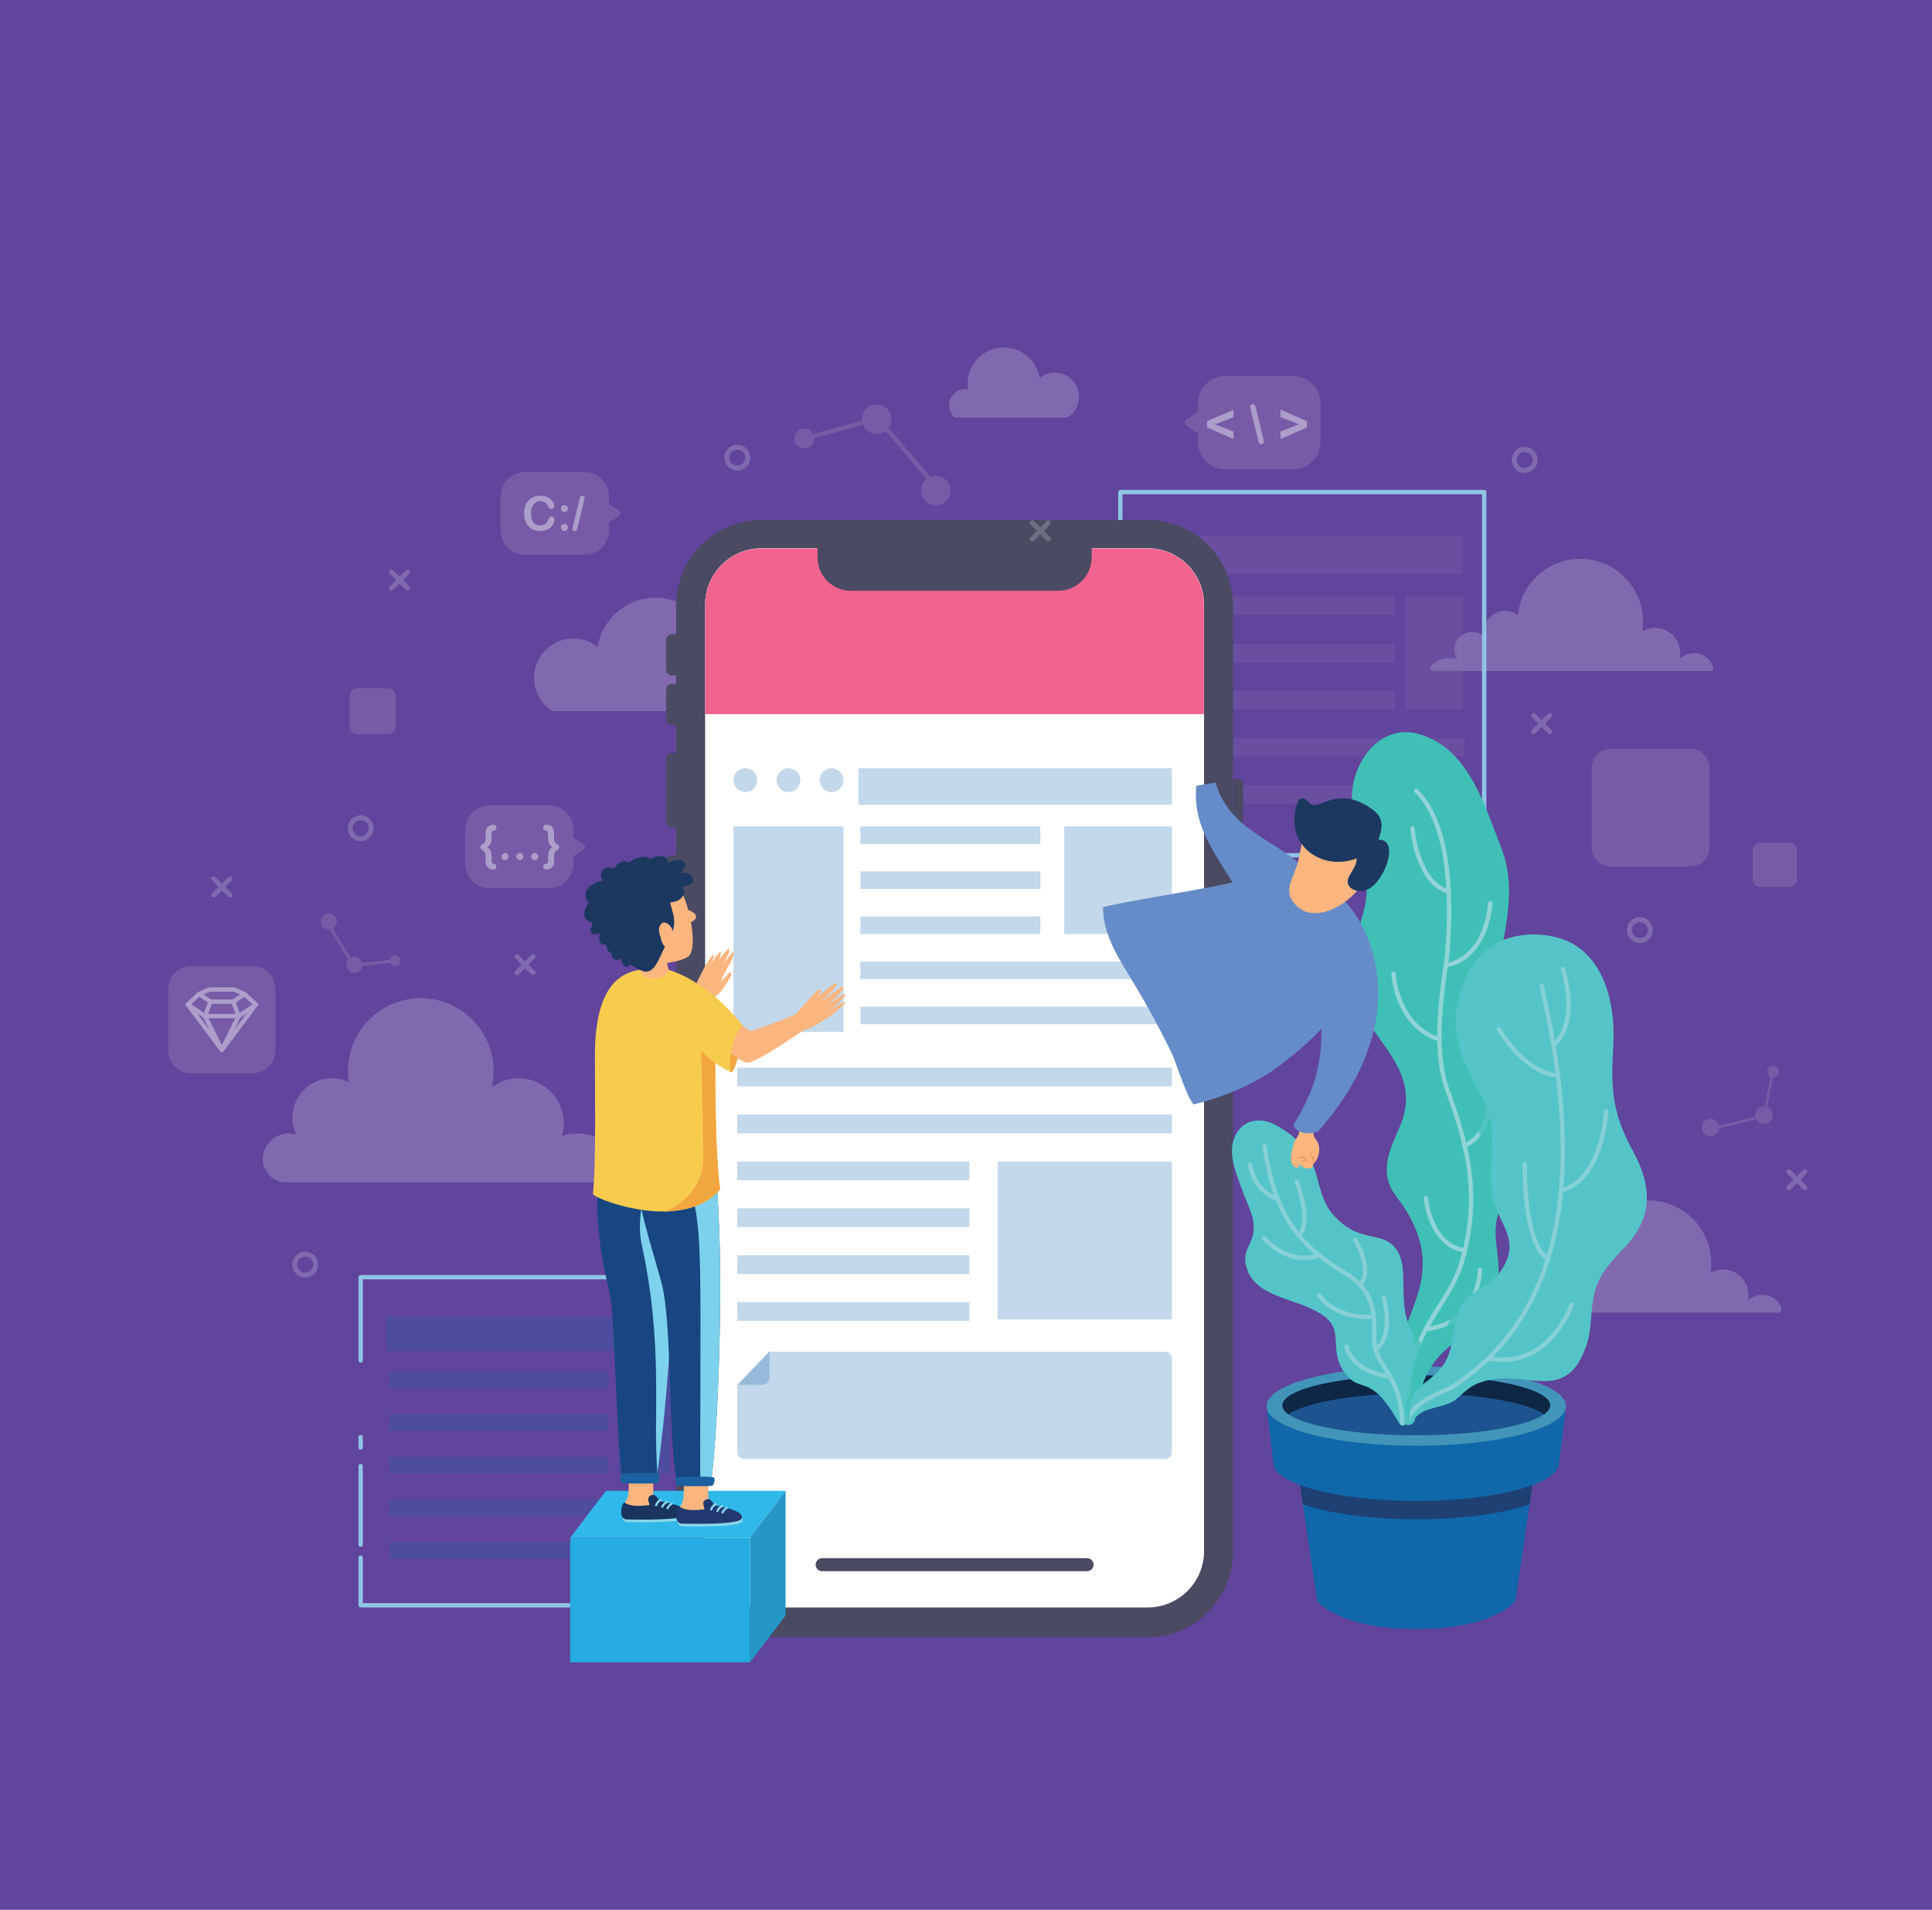 <?xml version="1.0" encoding="utf-8"?>
<!-- Generator: Adobe Illustrator 16.0.0, SVG Export Plug-In . SVG Version: 6.00 Build 0)  -->
<!DOCTYPE svg PUBLIC "-//W3C//DTD SVG 1.1//EN" "http://www.w3.org/Graphics/SVG/1.1/DTD/svg11.dtd">
<svg version="1.1" id="Layer_1" xmlns="http://www.w3.org/2000/svg" xmlns:xlink="http://www.w3.org/1999/xlink" x="0px" y="0px"
	 width="309px" height="305.355px" viewBox="23.5 0 309 305.355" enable-background="new 23.5 0 309 305.355" xml:space="preserve">
<rect x="23.5" y="0" width="309" height="305.355" fill="#808080" stroke="none"/>
<g>
	<g>
		<defs>
			<rect id="SVGID_1_" x="0" width="332.5" height="305.355"/>
		</defs>
		<clipPath id="SVGID_2_">
			<use xlink:href="#SVGID_1_"  overflow="visible"/>
		</clipPath>
		<rect x="0" clip-path="url(#SVGID_2_)" fill="#61449B" width="332.5" height="305.355"/>
	</g>
</g>
<g>
	<path opacity="0.2" fill="#FFFFFF" enable-background="new    " d="M68.998,189.058c1.371,0,59.488,0,59.488,0
		c7.523,0-3.131-4.98-5.524-1.57c0-4.016-3.255-6.244-7.269-6.244c-0.809,0-1.583,0.138-2.309,0.38
		c0.184-0.633,0.288-1.3,0.288-1.993c0-3.985-3.23-7.213-7.213-7.213c-1.611,0-3.095,0.533-4.294,1.428
		c0.186-0.828,0.289-1.692,0.289-2.58c0-6.434-5.216-11.651-11.651-11.651c-6.434,0-11.649,5.218-11.649,11.651
		c0,0.611,0.048,1.211,0.138,1.798c-0.834-0.411-1.768-0.646-2.758-0.646c-3.461,0-6.268,2.806-6.268,6.266
		c0,0.983,0.235,1.911,0.638,2.74c-0.384-0.114-0.787-0.18-1.211-0.18c-2.31,0-4.183,1.872-4.183,4.184
		C65.511,186.982,67.006,189.058,68.998,189.058z"/>
	<path opacity="0.2" fill="#FFFFFF" enable-background="new    " d="M294.49,104.45c-0.9,0-1.722,0.332-2.354,0.877
		c0.062-0.283,0.099-0.575,0.099-0.877c0-2.242-1.818-4.059-4.06-4.059c-0.729,0-1.413,0.195-2.005,0.533
		c0.077-0.499,0.117-1.01,0.117-1.529c0-5.545-4.496-10.041-10.041-10.041c-5.198,0-9.474,3.951-9.988,9.014
		c-0.57-0.439-1.282-0.703-2.057-0.703c-1.866,0-3.379,1.512-3.379,3.378c0,0.264,0.032,0.518,0.09,0.765
		c-0.509-0.474-1.188-0.765-1.938-0.765c-1.577,0-2.854,1.28-2.854,2.856c0,0.56,0.164,1.08,0.44,1.52
		c-0.399-0.117-0.822-0.18-1.258-0.18c-2.3,0-4.116,2.063-2.368,2.063c1.746,0,42.76,0,44.069,0
		C298.31,107.304,296.935,104.45,294.49,104.45z"/>
	<path opacity="0.2" fill="#FFFFFF" enable-background="new    " d="M305.398,207.048c-0.899,0-1.722,0.332-2.354,0.879
		c0.061-0.284,0.097-0.579,0.097-0.879c0-2.24-1.816-4.058-4.059-4.058c-0.729,0-1.413,0.193-2.004,0.531
		c0.076-0.498,0.115-1.009,0.115-1.529c0-5.545-4.493-10.041-10.039-10.041c-5.199,0-9.475,3.952-9.99,9.014
		c-0.569-0.438-1.28-0.701-2.056-0.701c-1.864,0-3.379,1.513-3.379,3.381c0,0.261,0.034,0.516,0.09,0.763
		c-0.51-0.474-1.189-0.763-1.938-0.763c-1.577,0-2.854,1.277-2.854,2.853c0,0.559,0.163,1.08,0.44,1.521
		c-0.398-0.114-0.821-0.181-1.256-0.181c-2.302,0-4.116,2.063-2.371,2.063c1.746,0,42.762,0,44.07,0
		C309.217,209.9,307.843,207.048,305.398,207.048z"/>
	<path opacity="0.2" fill="#FFFFFF" enable-background="new    " d="M194.223,66.765H176.22c-0.568-0.47-0.931-1.179-0.931-1.972
		c0-1.416,1.145-2.56,2.558-2.56c0.163,0,0.319,0.017,0.475,0.046c-0.047-0.296-0.077-0.594-0.077-0.903
		c0-3.209,2.602-5.813,5.813-5.813c2.885,0,5.272,2.105,5.728,4.86c0.661-0.521,1.493-0.833,2.399-0.833
		c2.143,0,3.879,1.737,3.879,3.878C196.063,64.862,195.327,66.081,194.223,66.765z"/>
	<g>
		
			<polyline fill="none" stroke="#8FC4E5" stroke-width="0.695" stroke-linecap="round" stroke-linejoin="round" stroke-miterlimit="10" points="
			81.183,217.549 81.183,204.226 133.76,204.226 133.76,256.692 81.183,256.692 81.183,249.073 		"/>
		
			<line fill="none" stroke="#8FC4E5" stroke-width="0.695" stroke-linecap="round" stroke-linejoin="round" stroke-miterlimit="10" x1="81.183" y1="234.438" x2="81.183" y2="246.986"/>
		
			<line fill="none" stroke="#8FC4E5" stroke-width="0.695" stroke-linecap="round" stroke-linejoin="round" stroke-miterlimit="10" x1="81.183" y1="229.792" x2="81.183" y2="231.461"/>
		<g>
			<rect x="122.451" y="219.325" opacity="0.25" fill="#1065AF" enable-background="new    " width="8.25" height="16.273"/>
			<rect x="85.351" y="210.544" opacity="0.25" fill="#1065AF" enable-background="new    " width="45.35" height="5.523"/>
			<rect x="85.725" y="219.325" opacity="0.25" fill="#1065AF" enable-background="new    " width="35.072" height="2.643"/>
			<rect x="85.725" y="226.139" opacity="0.25" fill="#1065AF" enable-background="new    " width="35.072" height="2.645"/>
			<rect x="85.725" y="232.955" opacity="0.25" fill="#1065AF" enable-background="new    " width="35.072" height="2.645"/>
			<rect x="85.725" y="239.771" opacity="0.25" fill="#1065AF" enable-background="new    " width="45.162" height="2.641"/>
			<rect x="85.725" y="246.583" opacity="0.25" fill="#1065AF" enable-background="new    " width="45.162" height="2.644"/>
		</g>
	</g>
	<g>
		
			<polyline fill="none" stroke="#8FC4E5" stroke-width="0.695" stroke-linecap="round" stroke-linejoin="round" stroke-miterlimit="10" points="
			202.682,93.436 202.682,78.688 260.877,78.688 260.877,136.763 202.682,136.763 202.682,128.33 		"/>
		
			<line fill="none" stroke="#8FC4E5" stroke-width="0.695" stroke-linecap="round" stroke-linejoin="round" stroke-miterlimit="10" x1="202.682" y1="112.131" x2="202.682" y2="126.02"/>
		
			<line fill="none" stroke="#8FC4E5" stroke-width="0.695" stroke-linecap="round" stroke-linejoin="round" stroke-miterlimit="10" x1="202.682" y1="106.988" x2="202.682" y2="108.836"/>
		<g>
			<g>
				<rect x="248.359" y="95.403" opacity="0.25" fill="#8770B2" enable-background="new    " width="9.131" height="18.012"/>
				<rect x="207.295" y="85.681" opacity="0.25" fill="#8770B2" enable-background="new    " width="50.195" height="6.118"/>
				<rect x="207.707" y="95.403" opacity="0.25" fill="#8770B2" enable-background="new    " width="38.823" height="2.925"/>
				<rect x="207.707" y="102.947" opacity="0.25" fill="#8770B2" enable-background="new    " width="38.823" height="2.926"/>
				<rect x="207.707" y="110.489" opacity="0.25" fill="#8770B2" enable-background="new    " width="38.823" height="2.925"/>
				<rect x="207.707" y="118.033" opacity="0.25" fill="#8770B2" enable-background="new    " width="49.991" height="2.925"/>
				<rect x="207.707" y="125.575" opacity="0.25" fill="#8770B2" enable-background="new    " width="49.991" height="2.926"/>
			</g>
		</g>
	</g>
	<path opacity="0.2" fill="#FFFFFF" enable-background="new    " d="M111.887,113.72h29.14c0.92-0.759,1.507-1.908,1.507-3.195
		c0-2.287-1.855-4.139-4.14-4.139c-0.264,0-0.52,0.024-0.769,0.072c0.073-0.479,0.125-0.962,0.125-1.461
		c0-5.196-4.212-9.409-9.407-9.409c-4.672,0-8.536,3.405-9.273,7.866c-1.069-0.843-2.414-1.349-3.882-1.349
		c-3.468,0-6.28,2.811-6.28,6.281C108.909,110.64,110.102,112.612,111.887,113.72z"/>
	<g>
		<g>
			<path fill="#4A4A63" d="M207.062,261.788h-61.776c-7.534,0-13.642-6.107-13.642-13.643V96.792c0-7.535,6.108-13.64,13.642-13.64
				h61.776c7.535,0,13.644,6.105,13.644,13.64v151.356C220.705,255.681,214.596,261.788,207.062,261.788z"/>
			<path fill="#FFFFFF" d="M216.073,96.675v151.352c0,4.969-4.043,9.009-9.011,9.009h-61.776c-4.967,0-9.008-4.04-9.008-9.009
				V96.675c0-0.145,0.004-0.295,0.011-0.439v-0.042c0.25-4.747,4.189-8.53,8.999-8.53h61.776c4.809,0,8.747,3.784,8.999,8.53v0.042
				C216.067,96.379,216.073,96.53,216.073,96.675z"/>
			<path fill="#F0648F" d="M216.049,96.984v17.214h-79.772V96.984c0-0.242,0.004-0.486,0.011-0.721v-0.042
				c0.25-4.747,4.189-8.527,8.997-8.527h61.757c4.806,0,8.744,3.781,8.997,8.527v0.042
				C216.043,96.498,216.049,96.742,216.049,96.984z"/>
			<g>
				<path fill="#4A4A63" d="M221.606,145.184h-0.901v-20.592h0.901c0.392,0,0.708,0.315,0.708,0.705v19.183
					C222.314,144.869,221.998,145.184,221.606,145.184z"/>
				<g>
					<path fill="#4A4A63" d="M131.837,148.659h-0.9c-0.5,0-0.901-0.402-0.901-0.9v-10.104c0-0.498,0.402-0.9,0.901-0.9h0.9V148.659z
						"/>
					<path fill="#4A4A63" d="M131.837,132.313h-0.9c-0.5,0-0.901-0.402-0.901-0.899V121.31c0-0.497,0.402-0.901,0.901-0.901h0.9
						V132.313z"/>
					<path fill="#4A4A63" d="M131.837,107.989h-0.9c-0.5,0-0.901-0.402-0.901-0.899v-4.763c0-0.497,0.402-0.899,0.901-0.899h0.9
						V107.989z"/>
					<path fill="#4A4A63" d="M131.837,115.926h-0.9c-0.5,0-0.901-0.404-0.901-0.901v-4.761c0-0.496,0.402-0.901,0.901-0.901h0.9
						V115.926z"/>
				</g>
			</g>
			<path fill="#4A4A63" d="M192.735,94.475h-33.121c-2.962,0-5.363-2.4-5.363-5.361v-3.474h43.846v3.474
				C198.097,92.074,195.695,94.475,192.735,94.475z"/>
		</g>
		<g>
			<g>
				<path opacity="0.25" fill="#1065AF" enable-background="new    " d="M209.839,233.301h-67.333c-0.598,0-1.084-0.508-1.084-1.13
					v-10.685l5.139-5.352h63.277c0.6,0,1.087,0.508,1.087,1.131v14.905C210.926,232.793,210.44,233.301,209.839,233.301z"/>
				<path opacity="0.25" fill="#1065AF" enable-background="new    " d="M145.478,221.434h-4.055l5.14-5.35v4.22
					C146.563,220.928,146.077,221.434,145.478,221.434z"/>
			</g>
			<rect x="140.805" y="132.137" opacity="0.25" fill="#1065AF" enable-background="new    " width="17.598" height="32.85"/>
			<rect x="183.048" y="185.739" opacity="0.25" fill="#1065AF" enable-background="new    " width="27.877" height="25.243"/>
			<rect x="193.709" y="132.137" opacity="0.25" fill="#1065AF" enable-background="new    " width="17.217" height="17.218"/>
			<rect x="160.795" y="122.844" opacity="0.25" fill="#1065AF" enable-background="new    " width="50.131" height="5.847"/>
			<rect x="161.102" y="132.137" opacity="0.25" fill="#1065AF" enable-background="new    " width="28.792" height="2.797"/>
			<rect x="161.102" y="139.348" opacity="0.25" fill="#1065AF" enable-background="new    " width="28.792" height="2.796"/>
			<rect x="161.102" y="146.556" opacity="0.25" fill="#1065AF" enable-background="new    " width="28.792" height="2.799"/>
			<rect x="161.102" y="153.768" opacity="0.25" fill="#1065AF" enable-background="new    " width="49.824" height="2.796"/>
			<rect x="161.102" y="160.979" opacity="0.25" fill="#1065AF" enable-background="new    " width="49.824" height="2.796"/>
			<circle opacity="0.25" fill="#1065AF" enable-background="new    " cx="142.708" cy="124.748" r="1.903"/>
			<circle opacity="0.25" fill="#1065AF" enable-background="new    " cx="149.604" cy="124.748" r="1.903"/>
			<circle opacity="0.25" fill="#1065AF" enable-background="new    " cx="156.501" cy="124.748" r="1.903"/>
			<g>
				<rect x="141.423" y="208.221" opacity="0.25" fill="#1065AF" enable-background="new    " width="37.108" height="2.989"/>
				<rect x="141.423" y="200.723" opacity="0.25" fill="#1065AF" enable-background="new    " width="37.108" height="2.989"/>
				<rect x="141.423" y="193.222" opacity="0.25" fill="#1065AF" enable-background="new    " width="37.108" height="2.994"/>
				<rect x="141.423" y="185.724" opacity="0.25" fill="#1065AF" enable-background="new    " width="37.108" height="2.992"/>
				<rect x="141.423" y="178.224" opacity="0.25" fill="#1065AF" enable-background="new    " width="69.503" height="2.991"/>
				<rect x="141.423" y="170.726" opacity="0.25" fill="#1065AF" enable-background="new    " width="69.503" height="2.991"/>
			</g>
		</g>
		
			<line fill="none" stroke="#4A4A63" stroke-width="2.085" stroke-linecap="round" stroke-linejoin="round" stroke-miterlimit="10" x1="154.99" y1="250.199" x2="197.358" y2="250.199"/>
	</g>
	<g>
		<path fill="#1068AA" d="M229.961,227.345l4.193,28.654c0,0,3.325,4.489,15.864,4.489c12.538,0,15.863-4.489,15.863-4.489
			l4.193-28.654H229.961z"/>
		<path fill="#1E4073" d="M250.017,242.938c7.384,0,13.944-0.931,18.123-2.373l1.873-12.798h-39.99l1.872,12.798
			C236.072,242.007,242.633,242.938,250.017,242.938z"/>
		<path fill="#1068AA" d="M272.865,233.947c0,3.347-10.23,6.063-22.848,6.063c-12.619,0-22.85-2.716-22.85-6.063l-1.098-9.11h47.896
			L272.865,233.947z"/>
		<ellipse fill="#4294B8" cx="250.017" cy="224.837" rx="23.948" ry="6.355"/>
		<ellipse fill="#1D548F" cx="250.016" cy="224.719" rx="21.413" ry="4.792"/>
		<path fill="#0D2744" d="M229.584,226.156c2.729-1.944,10.843-3.354,20.433-3.354c9.588,0,17.706,1.41,20.433,3.354
			c0.635-0.453,0.978-0.937,0.978-1.437c0-2.646-9.587-4.789-21.412-4.789c-11.827,0-21.414,2.144-21.414,4.789
			C228.603,225.218,228.947,225.703,229.584,226.156z"/>
		<g>
			<path fill="#40BFB7" d="M266.883,186.673c1.548-5.561-0.331-9.952-2.375-14.914c-2.041-4.962-2.383-10.227-1.603-15.444
				c1.049-7.083,3.398-13.923,0.685-20.789c-2.541-6.481-4.996-15.025-12.006-17.756c-6.819-2.912-11.977,3.811-11.861,10.004
				s3.631,11.78,1.876,17.894c-1.335,5.008-3.085,10.935-0.473,15.732c3.126,5.944,8.952,10.128,6.772,17.35
				c-0.858,2.59-2.264,4.783-2.561,7.394c-0.352,3.924,1.633,4.888,3.415,8.021c7.504,13.189-6.244,18.509-0.848,32.995
				c0.152,0.406,0.544,0.671,0.976,0.649l0,0c0.475-0.023,0.872-0.387,0.921-0.858c1.718-16.203,13.265-10.616,13.386-23.742
				c0.022-2.442-0.732-4.906-0.442-7.33C263.092,192.141,265.987,190.198,266.883,186.673z"/>
			
				<path fill="none" stroke="#90D4D8" stroke-width="0.695" stroke-linecap="round" stroke-linejoin="round" stroke-miterlimit="10" d="
				M251.553,191.582c0,0,0.64,7.421,6.059,8.338"/>
			
				<path fill="none" stroke="#90D4D8" stroke-width="0.695" stroke-linecap="round" stroke-linejoin="round" stroke-miterlimit="10" d="
				M246.376,155.688c0,0,0.386,8.28,7.341,10.528"/>
			
				<path fill="none" stroke="#90D4D8" stroke-width="0.695" stroke-linecap="round" stroke-linejoin="round" stroke-miterlimit="10" d="
				M261.837,144.425c0,0-0.326,8.621-7.102,9.928"/>
			
				<path fill="none" stroke="#90D4D8" stroke-width="0.695" stroke-linecap="round" stroke-linejoin="round" stroke-miterlimit="10" d="
				M261.618,171.358c0,0,1.625,9.427-3.861,11.839"/>
			
				<path fill="none" stroke="#90D4D8" stroke-width="0.695" stroke-linecap="round" stroke-linejoin="round" stroke-miterlimit="10" d="
				M260.192,203.065c0,0,0,8.587-8.639,9.456"/>
			
				<path fill="none" stroke="#90D4D8" stroke-width="0.695" stroke-linecap="round" stroke-linejoin="round" stroke-miterlimit="10" d="
				M249.406,132.434c0,0,0.642,8.677,5.798,10.133"/>
			
				<path fill="none" stroke="#90D4D8" stroke-width="0.695" stroke-linecap="round" stroke-linejoin="round" stroke-miterlimit="10" d="
				M250.017,126.47c5.95,5.887,5.46,19.218,5.012,25.389c-0.376,4.483-2.765,14.917-0.01,22.504
				c2.915,8.024,5.536,16.587,2.219,27.628c-2.318,7.711-9.849,11.457-8.341,25.518"/>
			<path opacity="0.75" fill="#40BFB7" enable-background="new    " d="M263.173,202.471c0.012,0.249,0.02,0.494,0.018,0.739
				c-0.079,8.615-5.083,9.169-8.997,13.115c0.458-2.3,0.568-5.144,2.104-7.021c1.685-1.873,3.933-2.248,5.621-4.497
				C262.527,203.962,262.931,203.192,263.173,202.471z M264.509,171.759c-2.041-4.962-2.383-10.227-1.603-15.444
				c0.076-0.515,0.16-1.027,0.248-1.539c-2.681,1.035-4.793,3.006-6.067,5.707c-3.794,8.047-0.805,13.507,2.458,19.594
				c2.663,4.967,0.937,9.555,1.499,14.804c0.237,2.191,1.191,3.894,1.935,5.531c-0.188-1.518-0.408-3.032-0.23-4.533
				c0.345-3.737,3.24-5.68,4.137-9.205C268.431,181.112,266.552,176.721,264.509,171.759z M250.351,213.908
				c-0.532-1.138-1.166-2.368-1.274-3.615c-1.712,4.487-3.618,9.133-1.575,15.686c0.005,0.018,0.012,0.034,0.017,0.053
				c0.118,0.371,0.245,0.746,0.388,1.129c0.026,0.074,0.066,0.144,0.11,0.21c0.007,0.011,0.015,0.02,0.021,0.031
				c0.046,0.063,0.098,0.12,0.157,0.17c0.002,0.002,0.008,0.006,0.01,0.01c0.187,0.156,0.425,0.242,0.678,0.229l0,0
				c0.19-0.012,0.366-0.075,0.515-0.18c0.294-0.217,0.363-0.46,0.397-0.621c0.001-0.019,0.009-0.037,0.011-0.058
				c0.256-2.413,0.73-4.34,1.352-5.918c-0.355,0.229-0.718,0.444-1.08,0.67C251.234,219.077,252.034,217.526,250.351,213.908z"/>
		</g>
		<g>
			<path fill="#54C4C8" d="M284.534,183.792c-3.372-6.183-3.363-10.274-2.998-16.865c0.373-6.744-1.686-15.737-9.93-17.237
				c-6.184-1.125-11.213,1.383-13.514,6.263c-3.794,8.046-0.805,13.507,2.459,19.595c2.662,4.967,0.936,9.554,1.5,14.801
				c0.562,5.248,5.246,7.682,1.31,13.116c-1.686,2.248-3.932,2.624-5.621,4.498c-1.686,2.06-1.648,5.291-2.249,7.682
				c-1.509,6.04-7.423,5.182-7.67,11.304c-0.018,0.455,0.352,0.91,0.674,0.896c0.321-0.016,0.576,0.045,0.805-0.359
				c1.387-2.464,3.677-2.085,6.242-3.221c1.906-0.846,2.492-3.195,7.072-3.75c5.978-0.719,11.43,3.187,14.426-4.871
				c1.125-2.812,0.749-5.246,1.312-8.057c0.562-3.749,2.998-5.994,5.434-8.616C288.094,194.098,287.532,189.225,284.534,183.792z"/>
			<g>
				
					<path fill="none" stroke="#86D1D6" stroke-width="0.695" stroke-linecap="round" stroke-linejoin="round" stroke-miterlimit="10" d="
					M263.243,164.558c0,0,3.928,6.961,9.429,7.43"/>
				
					<path fill="none" stroke="#86D1D6" stroke-width="0.695" stroke-linecap="round" stroke-linejoin="round" stroke-miterlimit="10" d="
					M267.372,186.137c0,0-0.306,12.529,3.697,15.191"/>
				
					<path fill="none" stroke="#86D1D6" stroke-width="0.695" stroke-linecap="round" stroke-linejoin="round" stroke-miterlimit="10" d="
					M280.377,177.737c0,0-0.455,10.77-7.208,12.665"/>
				
					<path fill="none" stroke="#86D1D6" stroke-width="0.695" stroke-linecap="round" stroke-linejoin="round" stroke-miterlimit="10" d="
					M274.87,208.585c0,0-3.441,10.36-13.252,8.686"/>
				
					<path fill="none" stroke="#86D1D6" stroke-width="0.695" stroke-linecap="round" stroke-linejoin="round" stroke-miterlimit="10" d="
					M273.456,154.949c0,0,2.829,8.182-1.416,12.067"/>
				
					<path fill="none" stroke="#86D1D6" stroke-width="0.695" stroke-linecap="round" stroke-linejoin="round" stroke-miterlimit="10" d="
					M248.56,227.26c0.917-3.372,5.885-4.614,7.31-5.542c15.838-10.298,22.039-30.267,14.204-64.055"/>
			</g>
			<path opacity="0.75" fill="#40BFB7" enable-background="new    " d="M247.82,226.948c-0.018,0.455,0.353,0.91,0.674,0.896
				c0.018,0,0.031,0,0.048-0.002c1.008-0.757-0.265-1.839,1.262-5.419C248.726,223.461,247.909,224.756,247.82,226.948z"/>
		</g>
		<g>
			<path fill="#54C4C8" d="M248.949,212.118c-1.858-3.993-0.104-9.128-1.933-12.043c-2.239-3.644-5.979-0.873-10.323-5.882
				c-3.647-4.201-1.021-10.028-9.32-14.37c-2.535-1.325-5.472-0.674-6.46,2.187c-1.184,2.682,0.689,6.532,1.564,9.115
				c0.853,2.198,1.864,3.834,1.436,6.271c-0.005,0.025-0.011,0.052-0.017,0.077c-0.478,1.873-1.722,2.874-1.058,5.078
				c1.384,5.373,8.997,4.89,12.839,8.24c2.708,2.361,0.265,5.183,2.919,8.757c2.629,3.542,3.974-0.31,8.706,8.073
				c0.17,0.302,0.554,0.408,0.854,0.236l0,0c0.209-0.118,0.333-0.351,0.314-0.591C247.785,218.199,251.685,217.994,248.949,212.118z
				"/>
			<g>
				
					<path fill="none" stroke="#86D1D6" stroke-width="0.695" stroke-linecap="round" stroke-linejoin="round" stroke-miterlimit="10" d="
					M223.448,186.232c0,0,0.452,4.149,4.382,5.446"/>
				
					<path fill="none" stroke="#86D1D6" stroke-width="0.695" stroke-linecap="round" stroke-linejoin="round" stroke-miterlimit="10" d="
					M225.64,197.985c0,0,3.944,4.556,8.84,2.724"/>
				
					<path fill="none" stroke="#86D1D6" stroke-width="0.695" stroke-linecap="round" stroke-linejoin="round" stroke-miterlimit="10" d="
					M240.251,198.252c0,0,2.964,4.911,0.77,7.188"/>
				
					<path fill="none" stroke="#86D1D6" stroke-width="0.695" stroke-linecap="round" stroke-linejoin="round" stroke-miterlimit="10" d="
					M244.812,207.527c0,0,1.763,6.06-1.291,8.287"/>
				
					<path fill="none" stroke="#86D1D6" stroke-width="0.695" stroke-linecap="round" stroke-linejoin="round" stroke-miterlimit="10" d="
					M230.883,188.954c0,0,2.563,6.332,0.37,8.611"/>
				
					<path fill="none" stroke="#86D1D6" stroke-width="0.695" stroke-linecap="round" stroke-linejoin="round" stroke-miterlimit="10" d="
					M234.48,207.101c0,0,2.28,3.855,8.736,3.47"/>
				
					<path fill="none" stroke="#86D1D6" stroke-width="0.695" stroke-linecap="round" stroke-linejoin="round" stroke-miterlimit="10" d="
					M238.848,215.337c0,0,0.63,3.894,6.97,4.806"/>
				
					<path fill="none" stroke="#86D1D6" stroke-width="0.695" stroke-linecap="round" stroke-linejoin="round" stroke-miterlimit="10" d="
					M247.785,227.584c-0.254-8.253-4.653-8.952-4.508-13.834c0.113-3.809-0.016-7.426-4.651-10.197
					c-7.956-4.756-11.273-9.725-12.889-20.258"/>
			</g>
		</g>
	</g>
	<g>
		<g>
			<path fill="#658CC8" d="M214.83,125.634c-0.779,8.277,5.371,13.052,8.115,20.034l9.987-6.087
				c-5.156-5.457-12.651-6.472-15.023-14.438"/>
		</g>
		<g>
			<path fill="#658CC8" d="M226.668,139.424c-6.329,2.365-20.229,4.042-26.754,5.622l0,0c0,4.635,2.669,8.384,4.944,12.228
				c2.273,3.748,4.351,7.598,6.229,11.541c0.495,1.185,2.373,7.004,3.362,7.793c4.416-1.137,9.588-3.059,13.841-6.313
				c6.625-5.032,11.759-10.558,13.738-18.645l-3.936-5.982l-3.657-4.791l-5.127-2.557h-1.92L226.668,139.424z"/>
		</g>
		<path opacity="0.25" fill="#658CC8" enable-background="new    " d="M235.595,156.834c0,0,0.374-2.701-1.229,0.629
			c-1.094,4.464-10.041,14.153-17.924,16.414c-0.927,0.786-1.219,1.661-1.179,2.505c4.231-1.158,9.032-3.03,13.026-6.087
			c3.081-2.34,5.833-4.792,8.103-7.554C235.997,159.817,235.595,156.834,235.595,156.834z"/>
		<g>
			<path fill="#FBB57E" d="M231.251,180.063c0.278,1.754-0.596,1.736-0.879,2.958c-0.325,1.417-0.922,3.005,0.417,3.703
				c0.207,0.109,0.615-0.057,0.356-0.57c0.153,0.041,0.804,0.557,0.983,0.592c0.701,0.134,1.264,0.325,1.475-0.691
				c0.761-0.679,1.033-1.908,0.829-2.924c-0.219-0.876-0.877-1.095-0.877-2.08c0-0.987,0.877-2.301,1.208-3.287"/>
		</g>
		<g>
			<path fill="#658CC8" d="M234.23,156.428c1.571,11.439,0.204,16.954-3.858,23.418c0.408,1.388,2.29,1.663,3.954,1.08
				c17.456-19.881,6.727-36.53,1.729-38.831"/>
		</g>
		<g opacity="0.25">
			<path fill="#658CC8" d="M238.008,143.496c4.963,5.369,10.527,19.957-4.452,37.017c-0.208,0.222-0.988,0.63-1.348,0.672
				c0.658,0.084,1.407-0.011,2.118-0.26C249.723,163.39,243.192,148.376,238.008,143.496z"/>
		</g>
		<g>
			<path fill="#FBB57E" d="M232.069,132.176c-0.267,2.009-0.536,4.017-1.073,6.026c-0.67,2.144-2.148,4.151-0.67,6.029
				c3.623,4.954,12.217-1.474,12.217-6.164"/>
		</g>
		<g>
			<path fill="#FBB57E" d="M233.695,138.124c0,0-0.015,0.053-0.04,0.147c-0.034,0.089-0.096,0.224-0.202,0.361
				c-0.107,0.136-0.27,0.268-0.455,0.377c-0.179,0.118-0.402,0.188-0.566,0.286c-0.038,0.025-0.068,0.05-0.085,0.071
				c0,0.008-0.015,0.02-0.01,0.021c-0.008,0.026-0.016,0.056-0.01,0.06c0.002,0.045,0.007,0.149,0.037,0.233
				c0.057,0.178,0.139,0.354,0.186,0.515c0.118,0.316,0.106,0.553,0.106,0.553s-0.118-0.185-0.296-0.462
				c-0.094-0.136-0.194-0.298-0.276-0.507c-0.036-0.109-0.089-0.216-0.063-0.386c0.007-0.051,0.017-0.073,0.026-0.098
				c0.017-0.053,0.044-0.081,0.069-0.119c0.057-0.061,0.115-0.1,0.172-0.133c0.436-0.203,0.821-0.291,1.059-0.516
				C233.592,138.333,233.686,138.116,233.695,138.124z"/>
		</g>
		<g>
			<path fill="#1C3860" d="M243.945,134.272c0.581-1.585,1.062-3.355-0.835-4.762c-5.018-3.716-7.993-0.712-9.544-0.712
				c-0.716-0.12-2.121-2.909-2.865,0.594c-1.312,6.19,4.535,9.88,9.785,7.857c0.119,1.429-1.55,2.736-1.432,3.808
				c0.238,1.548,2.248,1.629,3.34,1.072C245.014,140.787,247.404,134.154,243.945,134.272z"/>
		</g>
		<g>
			<path fill="#E88948" d="M231.064,186c0.009-0.002-0.079-0.175-0.116-0.458c-0.032-0.141,0.024-0.325,0.182-0.432
				c0.076-0.064,0.171-0.087,0.264-0.11c0.096-0.023,0.196-0.032,0.295-0.029c0.1,0.002,0.199,0.015,0.295,0.042
				c0.102,0.025,0.183,0.076,0.258,0.138c0.157,0.135,0.229,0.298,0.276,0.437c0.093,0.275,0.083,0.472,0.093,0.47
				c0,0-0.072-0.174-0.181-0.436c-0.054-0.125-0.143-0.269-0.266-0.354c-0.061-0.048-0.148-0.081-0.226-0.106
				c-0.08-0.032-0.17-0.053-0.257-0.063c-0.179-0.022-0.364,0.004-0.517,0.063c-0.08,0.028-0.163,0.079-0.184,0.156
				c-0.028,0.075-0.027,0.154-0.021,0.224C230.988,185.821,231.073,185.998,231.064,186z"/>
		</g>
		<g>
			<path fill="#E88948" d="M232.937,184.455c-0.005,0.016,0.118,0.007,0.248,0.133c0.135,0.118,0.265,0.308,0.359,0.518
				c0.08,0.216,0.097,0.446,0.101,0.616c0.005,0.086-0.029,0.155-0.036,0.204c-0.011,0.048-0.019,0.074-0.019,0.074
				s-0.012-0.109-0.032-0.273c-0.022-0.161-0.066-0.372-0.163-0.563c-0.062-0.204-0.166-0.398-0.268-0.514
				C233.044,184.517,232.928,184.46,232.937,184.455z"/>
		</g>
		<g>
			<path fill="#E88948" d="M231.781,185.596c0,0.004,0.04-0.022,0.099-0.039c0.064-0.009,0.135-0.015,0.215-0.032
				c0.084,0.018,0.159,0.023,0.204,0.008c0.054,0,0.109,0.011,0.107,0.008s-0.022,0.033-0.081,0.074
				c-0.063,0.042-0.147,0.062-0.224,0.069c-0.08-0.01-0.167-0.029-0.223-0.041C231.82,185.622,231.781,185.594,231.781,185.596z"/>
		</g>
		<g opacity="0.55">
			<path fill="#1C3860" d="M244.904,134.489c0.284,0.422,0.456,0.733,0.432,1.433c-0.057,1.599-1.289,3.985-2.961,3.707
				c-0.538-0.091-0.896-0.639-0.908-1.185c-0.013-0.545,0.657-3.031,0.275-2.979c-1.229,0.164-5.758,2.35-10.513-1.321
				c1.584,3.116,5.562,4.53,9.257,3.107c0.118,1.429-1.55,2.736-1.432,3.808c0.238,1.548,2.248,1.63,3.34,1.072
				C244.714,140.941,246.844,135.615,244.904,134.489z"/>
		</g>
	</g>
	<g>
		<path fill="#775BA6" d="M101.784,128.783h9.528c2.153,0,3.897,1.743,3.897,3.896v1.207l1.551,1.038
			c0.396,0.265,0.396,0.696,0,0.961l-1.551,1.038v1.207c0,2.151-1.745,3.896-3.897,3.896h-9.528c-2.154,0-3.897-1.744-3.897-3.896
			v-5.45C97.887,130.527,99.632,128.783,101.784,128.783z"/>
		<g opacity="0.4">
			<path fill="#FFFFFF" d="M111.415,135.076c-0.098-0.144-0.165-0.319-0.198-0.523c-0.032-0.207-0.052-0.467-0.057-0.786
				c-0.005-0.328-0.018-0.548-0.035-0.663c-0.016-0.115-0.053-0.191-0.11-0.23c-0.055-0.039-0.158-0.068-0.302-0.088
				c-0.095-0.014-0.174-0.058-0.235-0.135c-0.062-0.077-0.092-0.181-0.092-0.317c0-0.294,0.182-0.441,0.548-0.441
				c0.349,0,0.628,0.102,0.838,0.307c0.208,0.205,0.317,0.478,0.324,0.821c0.011,0.554,0.019,0.902,0.021,1.048
				c0.005,0.144,0.024,0.278,0.054,0.4c0.031,0.125,0.086,0.225,0.163,0.303c0.074,0.078,0.201,0.172,0.379,0.285
				c0.145,0.092,0.215,0.229,0.215,0.413c0,0.125-0.024,0.217-0.074,0.277c-0.049,0.058-0.133,0.124-0.251,0.197
				c-0.118,0.072-0.213,0.151-0.287,0.235c-0.074,0.086-0.128,0.21-0.166,0.377c-0.015,0.066-0.026,0.214-0.034,0.443
				c-0.006,0.227-0.014,0.529-0.021,0.906c-0.002,0.223-0.052,0.421-0.147,0.593c-0.098,0.172-0.235,0.306-0.413,0.401
				c-0.175,0.094-0.377,0.14-0.603,0.14c-0.365,0-0.548-0.149-0.548-0.449c0-0.129,0.031-0.233,0.094-0.312
				c0.062-0.081,0.14-0.126,0.234-0.139c0.113-0.018,0.195-0.035,0.245-0.053c0.045-0.02,0.086-0.06,0.12-0.12
				c0.034-0.062,0.054-0.149,0.064-0.266c0.012-0.116,0.019-0.298,0.019-0.543c0-0.327,0.019-0.595,0.058-0.806
				c0.042-0.209,0.109-0.381,0.209-0.516c0.098-0.137,0.237-0.258,0.413-0.366C111.654,135.349,111.513,135.218,111.415,135.076z"/>
			<path fill="#FFFFFF" d="M108.632,137.379c-0.109-0.101-0.165-0.239-0.165-0.416c0-0.153,0.055-0.285,0.165-0.393
				c0.111-0.107,0.244-0.161,0.401-0.161c0.155,0,0.287,0.054,0.394,0.164c0.106,0.11,0.16,0.239,0.16,0.39
				c0,0.179-0.056,0.319-0.167,0.417c-0.113,0.099-0.247,0.148-0.399,0.148C108.872,137.53,108.743,137.48,108.632,137.379z"/>
			<path fill="#FFFFFF" d="M106.247,137.379c-0.111-0.101-0.165-0.239-0.165-0.416c0-0.153,0.054-0.285,0.165-0.393
				c0.112-0.107,0.246-0.161,0.402-0.161s0.286,0.054,0.394,0.164c0.108,0.11,0.161,0.239,0.161,0.39
				c0,0.179-0.056,0.319-0.167,0.417c-0.113,0.099-0.245,0.148-0.399,0.148C106.488,137.53,106.359,137.48,106.247,137.379z"/>
			<path fill="#FFFFFF" d="M103.865,137.379c-0.11-0.101-0.167-0.239-0.167-0.416c0-0.153,0.056-0.285,0.167-0.393
				c0.11-0.107,0.242-0.161,0.399-0.161c0.157,0,0.288,0.054,0.396,0.164c0.105,0.11,0.16,0.239,0.16,0.39
				c0,0.179-0.055,0.319-0.167,0.417c-0.111,0.099-0.247,0.148-0.4,0.148C104.104,137.53,103.975,137.48,103.865,137.379z"/>
			<path fill="#FFFFFF" d="M101.872,135.851c0.096,0.14,0.163,0.306,0.198,0.5c0.034,0.192,0.053,0.459,0.059,0.803
				c0,0.231,0.004,0.405,0.012,0.525c0.009,0.121,0.029,0.211,0.057,0.273c0.029,0.063,0.07,0.105,0.124,0.127
				c0.056,0.022,0.138,0.042,0.249,0.057c0.063,0.007,0.117,0.03,0.167,0.066c0.049,0.038,0.087,0.091,0.117,0.159
				c0.029,0.068,0.045,0.143,0.045,0.225c0,0.146-0.046,0.257-0.141,0.334c-0.092,0.077-0.226,0.115-0.398,0.115
				c-0.353,0-0.635-0.104-0.847-0.311c-0.212-0.207-0.323-0.48-0.329-0.822c-0.006-0.362-0.014-0.663-0.021-0.904
				c-0.004-0.241-0.023-0.42-0.055-0.542c-0.031-0.12-0.087-0.22-0.163-0.301c-0.08-0.082-0.206-0.173-0.379-0.282
				c-0.141-0.086-0.211-0.223-0.211-0.408c0-0.132,0.027-0.23,0.08-0.294c0.053-0.064,0.134-0.129,0.244-0.195
				c0.109-0.065,0.202-0.14,0.279-0.227c0.076-0.085,0.135-0.21,0.175-0.374c0.019-0.083,0.038-0.534,0.052-1.357
				c0.002-0.219,0.054-0.417,0.153-0.59c0.1-0.173,0.239-0.305,0.414-0.398c0.174-0.094,0.378-0.139,0.609-0.139
				c0.359,0,0.539,0.147,0.539,0.441c0,0.136-0.032,0.24-0.096,0.317c-0.063,0.077-0.141,0.123-0.233,0.135
				c-0.109,0.012-0.19,0.026-0.244,0.049c-0.054,0.02-0.096,0.059-0.124,0.116c-0.031,0.058-0.05,0.149-0.06,0.275
				c-0.01,0.125-0.015,0.305-0.015,0.542c0,0.243-0.012,0.454-0.034,0.634s-0.06,0.335-0.114,0.465
				c-0.057,0.134-0.127,0.245-0.21,0.335c-0.084,0.092-0.195,0.179-0.327,0.265C101.634,135.584,101.776,135.713,101.872,135.851z"
				/>
		</g>
	</g>
	<g>
		<path fill="#775BA6" d="M107.461,75.464h9.531c2.152,0,3.895,1.746,3.895,3.897v1.207l1.551,1.039c0.397,0.266,0.397,0.696,0,0.96
			l-1.551,1.038v1.208c0,2.151-1.743,3.896-3.895,3.896h-9.531c-2.151,0-3.896-1.746-3.896-3.896v-5.451
			C103.565,77.209,105.31,75.464,107.461,75.464z"/>
		<g opacity="0.4">
			<path fill="#FFFFFF" d="M112.178,83.084c0,0.174-0.04,0.363-0.128,0.564c-0.084,0.202-0.22,0.4-0.403,0.595
				c-0.182,0.195-0.416,0.353-0.702,0.474c-0.286,0.121-0.618,0.183-0.997,0.183c-0.287,0-0.549-0.026-0.784-0.082
				c-0.235-0.056-0.45-0.14-0.642-0.256c-0.193-0.114-0.37-0.267-0.53-0.455c-0.144-0.171-0.267-0.362-0.368-0.575
				c-0.101-0.211-0.177-0.438-0.229-0.678c-0.051-0.24-0.077-0.497-0.077-0.767c0-0.438,0.063-0.832,0.193-1.18
				c0.127-0.346,0.311-0.642,0.549-0.891c0.238-0.248,0.516-0.435,0.837-0.563c0.318-0.13,0.66-0.193,1.021-0.193
				c0.441,0,0.835,0.088,1.181,0.264c0.343,0.175,0.608,0.392,0.792,0.653c0.184,0.259,0.275,0.504,0.275,0.734
				c0,0.126-0.043,0.238-0.134,0.334c-0.089,0.096-0.197,0.145-0.324,0.145c-0.141,0-0.248-0.032-0.318-0.101
				c-0.071-0.066-0.149-0.18-0.236-0.345c-0.144-0.27-0.314-0.472-0.509-0.606c-0.194-0.133-0.435-0.201-0.72-0.201
				c-0.454,0-0.815,0.173-1.085,0.516c-0.268,0.345-0.403,0.835-0.403,1.471c0,0.423,0.06,0.776,0.18,1.057
				c0.117,0.283,0.287,0.493,0.505,0.631c0.217,0.139,0.475,0.208,0.767,0.208c0.318,0,0.585-0.08,0.806-0.236
				c0.219-0.158,0.385-0.39,0.497-0.695c0.045-0.142,0.104-0.26,0.173-0.351c0.069-0.091,0.18-0.137,0.334-0.137
				c0.132,0,0.245,0.048,0.339,0.139C112.132,82.834,112.178,82.95,112.178,83.084z"/>
			<path fill="#FFFFFF" d="M113.211,81.326c0-0.176,0.054-0.312,0.165-0.409c0.111-0.096,0.245-0.145,0.4-0.145
				c0.151,0,0.283,0.049,0.391,0.147c0.109,0.098,0.164,0.234,0.164,0.407c0,0.138-0.059,0.266-0.178,0.383
				c-0.119,0.116-0.248,0.173-0.387,0.173c-0.151,0-0.281-0.055-0.39-0.166C113.264,81.606,113.211,81.475,113.211,81.326z
				 M113.775,84.901c-0.153,0-0.286-0.051-0.399-0.15c-0.111-0.098-0.166-0.238-0.166-0.415c0-0.152,0.053-0.281,0.159-0.391
				c0.107-0.109,0.238-0.165,0.395-0.165c0.156,0,0.289,0.055,0.4,0.162c0.109,0.108,0.166,0.24,0.166,0.394
				c0,0.175-0.056,0.313-0.166,0.413C114.054,84.851,113.923,84.901,113.775,84.901z"/>
			<path fill="#FFFFFF" d="M116.926,80.018l-1.041,4.288c-0.035,0.141-0.065,0.253-0.092,0.335
				c-0.024,0.081-0.065,0.145-0.119,0.191c-0.053,0.045-0.13,0.069-0.233,0.069c-0.252,0-0.379-0.11-0.379-0.328
				c0-0.057,0.024-0.199,0.075-0.428l1.038-4.289c0.056-0.229,0.106-0.384,0.157-0.469c0.049-0.084,0.145-0.126,0.288-0.126
				c0.125,0,0.22,0.03,0.286,0.089c0.066,0.06,0.098,0.142,0.098,0.246C117.004,79.674,116.978,79.814,116.926,80.018z"/>
		</g>
	</g>
	<g>
		<path fill="#775BA6" d="M67.548,168.003c0,1.997-1.621,3.614-3.616,3.614l-9.898-0.001c-1.998,0-3.617-1.617-3.616-3.613v-9.898
			c0-1.999,1.622-3.616,3.616-3.616h9.899c1.996,0,3.616,1.619,3.616,3.618L67.548,168.003z"/>
		<g opacity="0.4">
			
				<polyline fill="none" stroke="#FFFFFF" stroke-width="0.695" stroke-linecap="round" stroke-linejoin="round" stroke-miterlimit="10" points="
				57.16,160.166 56.292,162.478 53.544,160.636 55.338,158.949 			"/>
			
				<polygon fill="none" stroke="#FFFFFF" stroke-width="0.695" stroke-linecap="round" stroke-linejoin="round" stroke-miterlimit="10" points="
				58.982,160.166 60.804,160.166 62.628,158.949 60.946,158.222 58.982,158.222 57.02,158.222 55.338,158.949 57.16,160.166 			"/>
			
				<polyline fill="none" stroke="#FFFFFF" stroke-width="0.695" stroke-linecap="round" stroke-linejoin="round" stroke-miterlimit="10" points="
				60.804,160.166 61.675,162.478 64.423,160.636 62.628,158.949 			"/>
			
				<polyline fill="none" stroke="#FFFFFF" stroke-width="0.695" stroke-linecap="round" stroke-linejoin="round" stroke-miterlimit="10" points="
				64.423,160.636 58.982,167.887 61.675,162.478 58.982,162.478 56.292,162.478 58.982,167.887 53.544,160.636 			"/>
		</g>
	</g>
	<g>
		<path fill="#775BA6" d="M230.28,60.095h-10.776c-2.434,0-4.408,1.971-4.408,4.405v1.364l-1.752,1.173
			c-0.45,0.3-0.45,0.788,0,1.088l1.752,1.172v1.365c0,2.435,1.974,4.408,4.408,4.408h10.776c2.436,0,4.408-1.973,4.408-4.408V64.5
			C234.688,62.066,232.716,60.095,230.28,60.095z"/>
		<g opacity="0.4">
			<path fill="#FFFFFF" d="M231.249,67.842l-2.947-1.136v-1.199l4.23,1.835v1.017l-4.23,1.834v-1.191L231.249,67.842z"/>
			<path fill="#FFFFFF" d="M223.442,65.006c0-0.118,0.037-0.21,0.111-0.277s0.182-0.102,0.322-0.102c0.164,0,0.273,0.05,0.329,0.145
				c0.057,0.095,0.114,0.271,0.175,0.529l1.174,4.851c0.056,0.257,0.085,0.419,0.085,0.482c0,0.248-0.144,0.371-0.43,0.371
				c-0.115,0-0.203-0.025-0.263-0.077c-0.06-0.053-0.104-0.125-0.135-0.217c-0.029-0.091-0.062-0.218-0.101-0.379l-1.178-4.85
				C223.472,65.252,223.442,65.093,223.442,65.006z"/>
			<path fill="#FFFFFF" d="M216.553,67.349l4.232-1.825v1.182l-2.958,1.145l2.958,1.162v1.19l-4.232-1.842V67.349z"/>
		</g>
	</g>
	<g>
		<g>
			<g>
				<circle fill="#775BA6" cx="163.719" cy="67.04" r="2.365"/>
			</g>
			<g>
				<circle fill="#775BA6" cx="173.17" cy="78.432" r="2.365"/>
			</g>
			<g>
				<circle fill="#775BA6" cx="152.156" cy="70.123" r="1.586"/>
			</g>
			<g>
				
					<rect x="163.654" y="72.183" transform="matrix(-0.65 -0.76 0.76 -0.65 223.279 247.968)" fill="#775BA6" width="10.238" height="0.712"/>
			</g>
			<g>
				
					<rect x="156.83" y="64.34" transform="matrix(-0.265 -0.964 0.964 -0.265 132.556 238.503)" fill="#775BA6" width="0.711" height="8.774"/>
			</g>
		</g>
	</g>
	<g>
		<g>
			<g>
				<circle fill="#775BA6" cx="305.63" cy="178.318" r="1.404"/>
			</g>
			<g>
				<circle fill="#775BA6" cx="297.071" cy="180.3" r="1.404"/>
			</g>
			<g>
				<circle fill="#775BA6" cx="307.073" cy="171.36" r="0.942"/>
			</g>
			<g>
				
					<rect x="298.318" y="179.329" transform="matrix(0.971 -0.24 0.24 0.971 -34.246 77.456)" fill="#775BA6" width="6.08" height="0.422"/>
			</g>
			<g>
				
					<rect x="306.274" y="171.792" transform="matrix(0.98 0.199 -0.199 0.98 40.783 -57.444)" fill="#775BA6" width="0.422" height="5.209"/>
			</g>
		</g>
	</g>
	<g>
		<g>
			<g>
				<circle fill="#775BA6" cx="80.203" cy="154.291" r="1.291"/>
			</g>
			<g>
				<circle fill="#775BA6" cx="76.089" cy="147.331" r="1.292"/>
			</g>
			<g>
				<circle fill="#775BA6" cx="86.706" cy="153.625" r="0.867"/>
			</g>
			<g>
				
					<rect x="75.153" y="150.634" transform="matrix(-0.522 -0.853 0.853 -0.522 -10.119 296.114)" fill="#775BA6" width="5.593" height="0.519"/>
			</g>
			<g>
				
					<rect x="83.606" y="151.546" transform="matrix(-0.107 -0.994 0.994 -0.107 -60.226 253.789)" fill="#775BA6" width="0.521" height="4.792"/>
			</g>
		</g>
	</g>
	<path fill="#775BA6" d="M296.917,135.516c0,1.685-1.365,3.047-3.047,3.047h-12.745c-1.683,0-3.047-1.363-3.047-3.047v-12.743
		c0-1.684,1.364-3.048,3.047-3.048h12.745c1.683,0,3.047,1.364,3.047,3.048V135.516z"/>
	<path fill="#775BA6" d="M310.894,140.684c0,0.631-0.512,1.143-1.143,1.143h-4.78c-0.632,0-1.143-0.512-1.143-1.143v-4.778
		c0-0.632,0.511-1.144,1.143-1.144h4.78c0.631,0,1.143,0.512,1.143,1.144V140.684z"/>
	<path fill="#775BA6" d="M86.774,116.208c0,0.656-0.532,1.189-1.19,1.189H80.61c-0.657,0-1.189-0.533-1.189-1.189v-4.975
		c0-0.659,0.532-1.19,1.189-1.19h4.974c0.658,0,1.19,0.531,1.19,1.19V116.208z"/>
	<path opacity="0.2" fill="#FFFFFF" enable-background="new    " d="M87.973,92.759l1.014-1.012c0.154-0.157,0.154-0.407,0-0.561
		c-0.155-0.154-0.404-0.154-0.559,0L87.413,92.2L86.4,91.185c-0.156-0.154-0.405-0.154-0.56,0c-0.154,0.154-0.154,0.404,0,0.561
		l1.014,1.012l-1.015,1.014c-0.154,0.156-0.154,0.406,0,0.561c0.078,0.077,0.178,0.117,0.28,0.117c0.101,0,0.203-0.04,0.28-0.117
		l1.012-1.015l1.015,1.015c0.077,0.077,0.177,0.117,0.278,0.117c0.102,0,0.204-0.04,0.281-0.117c0.154-0.155,0.154-0.404,0-0.561
		L87.973,92.759z"/>
	<path opacity="0.2" fill="#FFFFFF" enable-background="new    " d="M59.542,141.827l1.014-1.014c0.155-0.154,0.155-0.404,0-0.558
		c-0.155-0.155-0.405-0.155-0.56,0l-1.013,1.013l-1.012-1.013c-0.154-0.155-0.405-0.155-0.56,0c-0.156,0.153-0.156,0.404,0,0.558
		l1.014,1.014l-1.014,1.012c-0.156,0.155-0.156,0.405,0,0.558c0.077,0.078,0.178,0.118,0.28,0.118c0.101,0,0.203-0.04,0.28-0.118
		l1.012-1.012l1.013,1.012c0.077,0.078,0.179,0.118,0.28,0.118c0.1,0,0.202-0.04,0.28-0.118c0.155-0.153,0.155-0.403,0-0.558
		L59.542,141.827z"/>
	<path opacity="0.2" fill="#FFFFFF" enable-background="new    " d="M190.452,84.884l1.014-1.013c0.155-0.155,0.155-0.404,0-0.56
		c-0.154-0.153-0.405-0.153-0.56,0l-1.013,1.014l-1.013-1.014c-0.154-0.153-0.405-0.153-0.559,0c-0.156,0.156-0.156,0.405,0,0.56
		l1.013,1.013l-1.013,1.013c-0.156,0.156-0.156,0.406,0,0.56c0.077,0.077,0.178,0.115,0.281,0.115c0.101,0,0.202-0.039,0.279-0.115
		l1.013-1.013l1.013,1.013c0.078,0.077,0.18,0.115,0.281,0.115c0.102,0,0.204-0.039,0.28-0.115c0.155-0.154,0.155-0.404,0-0.56
		L190.452,84.884z"/>
	<path opacity="0.2" fill="#FFFFFF" enable-background="new    " d="M270.632,115.704l1.013-1.014c0.156-0.155,0.156-0.404,0-0.56
		c-0.154-0.154-0.404-0.154-0.558,0l-1.014,1.014l-1.013-1.014c-0.155-0.154-0.404-0.154-0.558,0c-0.155,0.156-0.155,0.404,0,0.56
		l1.012,1.014l-1.012,1.012c-0.155,0.156-0.155,0.405,0,0.56c0.077,0.076,0.178,0.115,0.28,0.115c0.1,0,0.202-0.039,0.279-0.115
		l1.013-1.014l1.014,1.014c0.077,0.076,0.177,0.115,0.279,0.115c0.101,0,0.203-0.039,0.279-0.115c0.156-0.155,0.156-0.404,0-0.56
		L270.632,115.704z"/>
	<path opacity="0.2" fill="#FFFFFF" enable-background="new    " d="M311.453,188.635l1.012-1.013c0.154-0.156,0.154-0.406,0-0.561
		c-0.154-0.154-0.403-0.154-0.559,0l-1.013,1.014l-1.012-1.014c-0.156-0.154-0.405-0.154-0.56,0c-0.153,0.154-0.153,0.404,0,0.561
		l1.013,1.013l-1.013,1.013c-0.153,0.156-0.153,0.405,0,0.56c0.078,0.078,0.179,0.116,0.28,0.116c0.102,0,0.204-0.038,0.281-0.116
		l1.012-1.013l1.013,1.013c0.078,0.078,0.179,0.116,0.28,0.116s0.204-0.038,0.279-0.116c0.154-0.154,0.154-0.403,0-0.56
		L311.453,188.635z"/>
	<path opacity="0.2" fill="#FFFFFF" enable-background="new    " d="M108.032,154.262l1.013-1.014c0.154-0.154,0.154-0.404,0-0.559
		c-0.154-0.155-0.404-0.155-0.559,0l-1.014,1.014l-1.012-1.014c-0.156-0.155-0.406-0.155-0.56,0c-0.156,0.154-0.156,0.404,0,0.559
		l1.013,1.014l-1.013,1.013c-0.156,0.153-0.156,0.406,0,0.56c0.075,0.078,0.177,0.115,0.28,0.115c0.1,0,0.202-0.037,0.28-0.115
		l1.012-1.015l1.013,1.015c0.077,0.078,0.178,0.115,0.28,0.115c0.101,0,0.202-0.037,0.279-0.115c0.154-0.153,0.154-0.406,0-0.56
		L108.032,154.262z"/>
	<g opacity="0.2">
		<path fill="#FFFFFF" d="M141.423,75.253c-1.143,0-2.071-0.928-2.071-2.07c0-1.142,0.928-2.071,2.071-2.071
			c1.14,0,2.07,0.929,2.07,2.071C143.493,74.325,142.563,75.253,141.423,75.253z M141.423,71.905c-0.707,0-1.281,0.573-1.281,1.279
			c0,0.707,0.574,1.28,1.281,1.28c0.704,0,1.279-0.574,1.279-1.28C142.702,72.478,142.126,71.905,141.423,71.905z"/>
	</g>
	<g opacity="0.2">
		<path fill="#FFFFFF" d="M81.183,134.503c-1.14,0-2.07-0.928-2.07-2.07c0-1.14,0.93-2.07,2.07-2.07c1.143,0,2.071,0.93,2.071,2.07
			C83.254,133.575,82.326,134.503,81.183,134.503z M81.183,131.153c-0.704,0-1.278,0.576-1.278,1.28
			c0,0.705,0.574,1.279,1.278,1.279c0.708,0,1.281-0.574,1.281-1.279C82.465,131.729,81.891,131.153,81.183,131.153z"/>
	</g>
	<g opacity="0.2">
		<path fill="#FFFFFF" d="M72.311,204.287c-1.14,0-2.069-0.928-2.069-2.069c0-1.143,0.929-2.07,2.069-2.07
			c1.143,0,2.071,0.928,2.071,2.07C74.382,203.359,73.455,204.287,72.311,204.287z M72.311,200.938
			c-0.705,0-1.278,0.573-1.278,1.279s0.573,1.278,1.278,1.278c0.708,0,1.281-0.572,1.281-1.278
			C73.593,201.512,73.019,200.938,72.311,200.938z"/>
	</g>
	<g opacity="0.2">
		<path fill="#FFFFFF" d="M267.36,75.619c-1.141,0-2.072-0.927-2.072-2.07c0-1.141,0.931-2.071,2.072-2.071
			c1.143,0,2.071,0.93,2.071,2.071C269.43,74.692,268.502,75.619,267.36,75.619z M267.36,72.27c-0.706,0-1.279,0.574-1.279,1.279
			s0.573,1.278,1.279,1.278c0.706,0,1.28-0.573,1.28-1.278S268.065,72.27,267.36,72.27z"/>
	</g>
	<g opacity="0.2">
		<path fill="#FFFFFF" d="M285.778,150.812c-1.14,0-2.069-0.93-2.069-2.071c0-1.143,0.93-2.071,2.069-2.071
			c1.141,0,2.07,0.928,2.07,2.071C287.848,149.883,286.919,150.812,285.778,150.812z M285.778,147.461
			c-0.705,0-1.279,0.575-1.279,1.28c0,0.705,0.574,1.278,1.279,1.278c0.707,0,1.28-0.573,1.28-1.278
			C287.059,148.036,286.485,147.461,285.778,147.461z"/>
	</g>
	<g>
		<polygon fill="#30B8EA" points="143.433,245.893 114.693,245.893 120.41,238.392 149.148,238.392 		"/>
		<polygon fill="#2597C6" points="143.433,245.893 143.433,265.829 149.148,258.331 149.148,238.392 		"/>
		<rect x="114.693" y="245.893" fill="#26ABE2" width="28.74" height="19.929"/>
	</g>
	<ellipse opacity="0.57" fill="#30B8EA" enable-background="new    " cx="132.255" cy="242.432" rx="12.895" ry="2.663"/>
	<g>
		<g>
			<path fill="#FBB57E" d="M138.833,156.832c0.409-1.218,2.34-3.992,1.958-4.563c-0.084-0.129-0.89,0.88-1.643,1.938
				c0.323-0.551,0.615-1.118,0.876-1.698c0.121-0.272,0.197-0.667-0.066-0.801c-0.55,0.596-1.062,1.225-1.534,1.885
				c0.312-0.607,0.495-1.143,0.338-1.362c-0.127-0.175-0.941,0.928-1.619,2.058c0.377-0.779,0.668-1.515,0.486-1.632
				c-0.301-0.194-2.402,3.504-3.319,6.012c-0.693,1.892-1.889,3.397-2.489,4.763l4.26-0.315c0,0,0.45-2.038,0.908-2.783
				c0.505-0.819,1.635-1.301,2.25-2.402c0.417-0.745,1.512-2.033,1.163-2.375S139.204,156.827,138.833,156.832z"/>
		</g>
		<g>
			<g>
				<g>
					<path fill="#FBB57E" d="M127.724,241.213l-4.661,0.87c0,0,0.083-1.076,0.326-1.652c0.241-0.58,0.42-0.631,0.553-1.277
						c0.58-2.756-1.223-15.595-0.5-20.483c-0.134-9.765,0.068-19.386-1.404-23.551c-1.585-4.479,7.102-5.242,7.842,0
						c0.741,5.241-2.583,43.943-1.776,44.457c1.276,0.813,3.564,0.873,3.564,1.517C131.67,241.74,127.724,241.213,127.724,241.213z"
						/>
					<path fill="#8AD5E9" d="M133.473,242.541c-0.288,1.094-8.044,0.865-9.548,0.865c-1.505,0-0.853-2.567-0.453-2.723
						c0.401-0.154,2.156,0.858,4.375,0.605c0.498-0.057-0.691-1.121-0.665-1.589c0.869-0.479,1.647,0.576,2.088,0.767
						C129.713,240.656,133.832,241.169,133.473,242.541z"/>
					<path fill="#1A345F" d="M133.338,242.105c-0.286,1.095-8.043,0.867-9.545,0.867c-1.506,0-0.855-2.568-0.453-2.725
						c0.687,0.449,1.642,0.701,3.861,0.449c0.497-0.059-0.531-1.077,0.339-1.555c0.868-0.478,1.156,0.699,1.597,0.889
						C129.58,240.223,133.7,240.735,133.338,242.105z"/>
				</g>
				
					<path fill="none" stroke="#8AD5E9" stroke-width="0.347" stroke-linecap="round" stroke-linejoin="round" stroke-miterlimit="10" d="
					M128.442,240.697c0.109-0.362,0.376-0.673,0.719-0.834"/>
				
					<path fill="none" stroke="#8AD5E9" stroke-width="0.347" stroke-linecap="round" stroke-linejoin="round" stroke-miterlimit="10" d="
					M129.425,240.946c0.141-0.35,0.425-0.632,0.769-0.778"/>
				
					<path fill="none" stroke="#8AD5E9" stroke-width="0.347" stroke-linecap="round" stroke-linejoin="round" stroke-miterlimit="10" d="
					M130.259,241.177c0.133-0.313,0.381-0.58,0.686-0.735"/>
			</g>
			<g>
				<path fill="#184680" d="M131.025,201.391c0.228,9.044-0.983,24.162-2.372,34.133v0.008c-0.071,0.498-0.143,0.981-0.213,1.452
					c-1.788,0.219-3.838-0.158-5.455-0.86c-0.898-6.525-1.105-22.476-1.716-27.673c-0.47-4.088-4.461-14.952-0.484-27.624
					l8.511,2.016l1.786,0.421l0.158,0.032l-0.285,5.981l-0.043,9.637C130.96,199.676,130.997,200.501,131.025,201.391z"/>
			</g>
			<g>
				<path fill="#1D60A0" d="M128.896,235.664c-0.349-0.271-6.084-0.066-6.179,0c-0.146,0.103,0.054,1.41,0.201,1.49
					c0.165,0.089,5.49,0.134,5.747-0.007C128.893,237.022,129.246,235.938,128.896,235.664z"/>
			</g>
			<g>
				<g>
					<path fill="#FBB57E" d="M136.534,241.884l-4.662,0.87c0,0,0.083-1.072,0.325-1.653c0.242-0.578,0.42-0.633,0.556-1.275
						c0.577-2.757-1.224-15.594-0.502-20.483c-0.132-9.764,0.069-19.387-1.403-23.551c-1.584-4.48,3.961-7.28,4.702-2.041
						c0.342,2.427,2.958,14.046,2.371,23.697c-0.681,11.215-1.44,22.524-1.007,22.799c1.276,0.813,3.564,0.873,3.564,1.52
						C140.478,242.411,136.534,241.884,136.534,241.884z"/>
					<path fill="#8AD5E9" d="M142.281,243.213c-0.288,1.095-8.043,0.865-9.547,0.865c-1.505,0-0.854-2.567-0.453-2.723
						c0.399-0.154,2.155,0.857,4.374,0.606c0.497-0.058-0.693-1.124-0.664-1.591c0.87-0.478,1.648,0.576,2.089,0.767
						C138.522,241.331,142.642,241.841,142.281,243.213z"/>
					<path fill="#213970" d="M142.149,242.779c-0.289,1.092-8.044,0.862-9.548,0.862c-1.506,0-0.854-2.565-0.454-2.721
						c0.688,0.448,1.643,0.701,3.863,0.448c0.497-0.057-0.532-1.074,0.338-1.553c0.871-0.48,1.156,0.696,1.598,0.887
						C138.39,240.895,142.508,241.408,142.149,242.779z"/>
				</g>
				
					<path fill="none" stroke="#8AD5E9" stroke-width="0.347" stroke-linecap="round" stroke-linejoin="round" stroke-miterlimit="10" d="
					M137.251,241.37c0.106-0.363,0.376-0.675,0.718-0.834"/>
				
					<path fill="none" stroke="#8AD5E9" stroke-width="0.347" stroke-linecap="round" stroke-linejoin="round" stroke-miterlimit="10" d="
					M138.235,241.615c0.14-0.344,0.423-0.631,0.767-0.776"/>
				
					<path fill="none" stroke="#8AD5E9" stroke-width="0.347" stroke-linecap="round" stroke-linejoin="round" stroke-miterlimit="10" d="
					M139.067,241.848c0.135-0.313,0.38-0.58,0.685-0.734"/>
			</g>
			<g>
				<path fill="#7DD1EC" d="M131.025,201.391c0.228,9.044-0.983,24.162-2.372,34.133c-0.784-8.682,1.031-20.341-2.511-36.454
					c-0.638-2.903-0.051-5.878-0.051-5.878S130.963,200.768,131.025,201.391z"/>
			</g>
			<g>
				<path fill="#184680" d="M137.247,236.982c-0.563-0.293-1.145-0.392-1.744-0.423c-1.21-0.048-2.484,0.195-3.845-0.275
					c-1.275-6.402-0.661-24.297-2.271-30.813c-0.478-1.923-2.973-10.052-3.39-12.611c-0.636-3.919-0.056-8.474,0.619-12.035h9.757
					c1.852,4.265,1.822,9.366,2.072,13.916c0.029,0.555,0.059,1.14,0.078,1.749C138.964,207.48,138.467,227.055,137.247,236.982z"/>
			</g>
			<g>
				<path fill="#7DD1EC" d="M137.247,236.982c-0.563-0.293-1.145-0.392-1.744-0.423c-0.063-3.694,0.122-27.2-0.029-33.303
					c-0.098-3.917-0.199-7.87-1.118-11.677c-0.91-3.813-2.713-7.514-5.69-10.057l0.756-0.699h6.95
					c1.852,4.266,1.823,9.366,2.073,13.916c0.028,0.556,0.057,1.14,0.078,1.749C138.964,207.48,138.467,227.055,137.247,236.982z"/>
			</g>
			<g>
				<path fill="#1D60A0" d="M137.652,236.239c-0.343-0.243-5.977-0.058-6.071,0c-0.143,0.096,0.054,1.269,0.197,1.338
					c0.161,0.08,5.395,0.123,5.646-0.005C137.649,237.458,137.996,236.486,137.652,236.239z"/>
			</g>
		</g>
		<g>
			<path fill="#FBB57E" d="M133.372,145.447c2.161,0.649,1.637,1.804,0.223,2.129"/>
		</g>
		<g>
			<path fill="#F7CC4E" d="M138.682,190.18c-0.837,0.976-1.819,1.705-2.898,2.233c-1.627,0.822-3.467,1.192-5.339,1.283
				c-0.092,0.009-0.19,0.015-0.282,0.015c-0.129,0-0.25,0.007-0.381,0.007c-5.765,0.078-11.498-2.383-11.453-2.798
				c0.547-4.889,0.29-18.354,0.319-22.438c0.08-10.995,4.214-12.876,7.05-13.391l2.433,0.12c4.953-1.576,9.79,8.585,9.645,9.333
				c0.092,0.665,0.106,2.424,0.123,4.769C137.927,175.086,137.905,184.454,138.682,190.18z"/>
		</g>
		<g>
			<path fill="#F2A63F" d="M138.682,190.18c-0.837,0.976-1.819,1.705-2.898,2.233c-1.589,0.755-3.43,1.14-5.339,1.283
				c-0.092,0.009-0.19,0.015-0.282,0.015c-0.167,0.016-0.333,0.022-0.5,0.029c0.038,0,0.083-0.007,0.12-0.022
				c1.577-0.438,5.822-3.078,6.191-7.858c0.041-0.502-0.205-15.481-0.387-20.031l2.313,3.486
				C137.927,175.086,137.905,184.454,138.682,190.18z"/>
		</g>
		<path fill="#F2A63F" d="M140.911,164.009l1.383,1.612c0,0-1.329,7.192-2.077,5.595c-0.744-1.598-1.647-5.211-1.647-5.211
			L140.911,164.009z"/>
		<g>
			<path fill="#FBB57E" d="M158.745,159.033c0.179-0.492-2.265,1.211-3.05,1.711c1.768-1.408,2.923-2.676,2.743-2.95
				c-0.18-0.274-2.935,1.993-3.532,2.3c0.461-0.518,2.719-2.445,2.404-2.876c-0.152-0.212-2.128,1.501-3.313,2.325
				c0.557-0.548,0.821-0.813,0.763-1.266c-0.097-0.784-2.935,2.771-3.879,3.794c-0.372,0.402-6.624,2.682-7.261,2.772
				c-0.75,0.106-5.137-4.588-5.137-4.588l-2.27,5.014c3.145,2.281,5.508,4.438,6.656,4.64c1.563,0.274,8.849-5.164,9.543-5.329
				c1.37-0.325,3.668-1.912,4.558-2.686c0.609-0.525,1.625-1.216,1.765-1.616c0.141-0.399-1.748,0.735-2.745,1.345
				C157.081,160.871,158.567,159.526,158.745,159.033z"/>
		</g>
		<g>
			<path fill="#F7CC4E" d="M142.294,163.957c-4.559-5.581-9.344-8.457-13.319-9.257l4.453,10.719
				c1.757,2.368,3.992,4.658,6.924,5.984C139.829,168.03,141.553,164.299,142.294,163.957z"/>
		</g>
		<path fill="#FBB57E" d="M125.907,155.086c0,0-0.138-2.076,0.211-4.257c0.35-2.186,4.805-2.06,4.182,0.082
			c-0.625,2.142,0.183,4.185,0.183,4.185C130.513,156.41,126.273,157.423,125.907,155.086z"/>
		<g>
			<path fill="#FBB57E" d="M131.029,140.407c2.424,1.938,4.371,11.083,2.567,12.534c-0.888,0.715-5.539,2.003-7.316,0"/>
		</g>
		<path fill="#1C3860" d="M133.974,139.916c-0.386-0.31-0.92-0.354-1.416-0.318c-0.063,0.005-0.127,0.021-0.192,0.026
			c-0.023-0.024-0.05-0.051-0.074-0.075c0.172-0.136,0.335-0.285,0.473-0.455c0.28-0.343,0.479-0.851,0.226-1.213
			c-0.2-0.288-0.595-0.354-0.944-0.349c-0.586,0.008-1.166,0.158-1.694,0.415c-0.025-0.347-0.174-0.689-0.469-0.874
			c-0.229-0.144-0.511-0.175-0.784-0.173c-0.584,0.004-1.165,0.162-1.679,0.442c-0.243-0.34-0.792-0.389-1.236-0.315
			c-0.775,0.13-1.518,0.44-2.165,0.889c-0.248-0.136-0.513-0.215-0.799-0.191c-0.512,0.042-0.94,0.401-1.264,0.797
			c-0.089,0.108-0.17,0.228-0.227,0.354c-0.205-0.063-0.413-0.111-0.626-0.134c-0.336-0.036-0.698-0.019-0.987,0.16
			c-0.362,0.222-0.55,0.675-0.505,1.098c0.031,0.311,0.176,0.602,0.382,0.838c-0.99,0.074-2.072,0.623-2.598,1.426
			c-0.608,0.928-0.044,1.857,0.319,2.014c-0.259,0.322-0.473,0.681-0.618,1.067c-0.163,0.433-0.241,0.931-0.05,1.352
			c0.178,0.394,0.567,0.655,0.971,0.804c0.09,0.032,0.186,0.043,0.278,0.066c-0.116,0.263-0.216,0.537-0.28,0.819
			c-0.061,0.272-0.086,0.584,0.087,0.802c0.173,0.219,0.493,0.266,0.768,0.215c0.187-0.036,0.358-0.119,0.517-0.218
			c-0.205,1.524,0.249,1.999,1.086,1.845c0.019,0.169,0.045,0.335,0.084,0.502c0.063,0.271,0.174,0.562,0.426,0.684
			c0.076,0.036,0.157,0.049,0.241,0.049c0.054,0.379,0.152,0.738,0.353,0.975c0.289,0.344,0.717,0.333,1.047,0.082
			c0.037-0.029,0.072-0.07,0.107-0.104c0.012,0.007,0.024,0.019,0.037,0.026c0.078,0.439,0.261,0.84,0.509,1.112
			c0.109,0.116,0.235,0.213,0.37,0.237c0.185,0.029,0.376-0.084,0.517-0.268c0.028-0.036,0.05-0.084,0.075-0.128
			c0.688,0.398,1.285,0.688,1.668,0.892c2.252,1.192,2.863-1.835,4.122-4.05c1.577-2.778,1.609-3.537,0.647-6.584
			c0.036-0.063,0.063-0.127,0.099-0.19c0.022-0.002,0.045,0,0.067,0c0.669-0.039,1.352-0.309,1.762-0.839
			c0.16-0.207,0.278-0.454,0.289-0.715c0.017-0.351-0.149-0.658-0.398-0.911c0.404-0.077,0.801-0.183,1.188-0.325
			c0.166-0.061,0.334-0.13,0.46-0.252C134.5,140.875,134.361,140.227,133.974,139.916z"/>
		<path opacity="0.55" fill="#1C3860" enable-background="new    " d="M134.141,141.221c-0.12,0.12-0.29,0.192-0.455,0.25
			c-0.391,0.143-0.782,0.249-1.19,0.326c0.25,0.25,0.414,0.556,0.401,0.913c-0.016,0.255-0.129,0.506-0.292,0.712
			c-0.414,0.534-1.09,0.803-1.76,0.84h-0.07c-0.036,0.064-0.064,0.128-0.099,0.192c0.961,3.041,0.933,3.802-0.648,6.581
			c-1.253,2.221-1.866,5.248-4.116,4.051c-0.384-0.206-0.982-0.49-1.672-0.89c-0.022,0.043-0.043,0.093-0.072,0.128
			c-0.142,0.186-0.333,0.3-0.519,0.264c-0.136-0.021-0.256-0.114-0.371-0.234c-0.235-0.256-0.406-0.621-0.484-1.033
			c0.527,0.291,0.931,0.635,1.283,0.677c2.205,0.252,2.862-1.838,4.122-4.053c1.573-2.777,1.609-3.538,0.648-6.58
			c0.035-0.063,0.064-0.128,0.1-0.192h0.063c0.67-0.043,1.353-0.306,1.767-0.84c0.155-0.207,0.278-0.457,0.292-0.719
			c0.012-0.35-0.157-0.657-0.402-0.904c0.402-0.079,0.798-0.187,1.183-0.327c0.172-0.058,0.336-0.129,0.464-0.25
			c0.141-0.142,0.208-0.328,0.208-0.527c0.012-0.007,0.027-0.007,0.042-0.007c0.491-0.036,1.024,0.007,1.409,0.321
			C134.363,140.224,134.498,140.873,134.141,141.221z"/>
		<path fill="#1C3860" d="M132.52,139.604c-0.05,0.008-0.101,0.014-0.158,0.02c-0.021-0.027-0.051-0.049-0.071-0.078
			c0.063-0.05,0.128-0.105,0.191-0.171C132.505,139.456,132.52,139.525,132.52,139.604z"/>
		<g>
			<path fill="#FBB57E" d="M131.082,149.317c-0.069-0.446-0.311-0.861-0.664-1.145c-0.233-0.188-0.588-0.308-0.821-0.116
				c-0.114,0.096-0.166,0.249-0.208,0.394c-0.141,0.489-0.233,1.002-0.187,1.509c0.046,0.509,0.243,1.016,0.61,1.369
				c0.271,0.259,0.65,0.43,1.023,0.371c0.547-0.089,0.516-0.448,0.567-1"/>
		</g>
		<g>
			<path fill="#FBB57E" d="M131.087,148.934c-0.069-0.443-0.31-0.86-0.662-1.143c-0.234-0.188-0.76-0.396-0.999-0.213
				c-1.222,0.93,0.025,3.015,0.394,3.368c0.271,0.259,0.65,0.43,1.022,0.372c0.547-0.09,0.518-0.447,0.567-1.001"/>
		</g>
	</g>
</g>
</svg>
